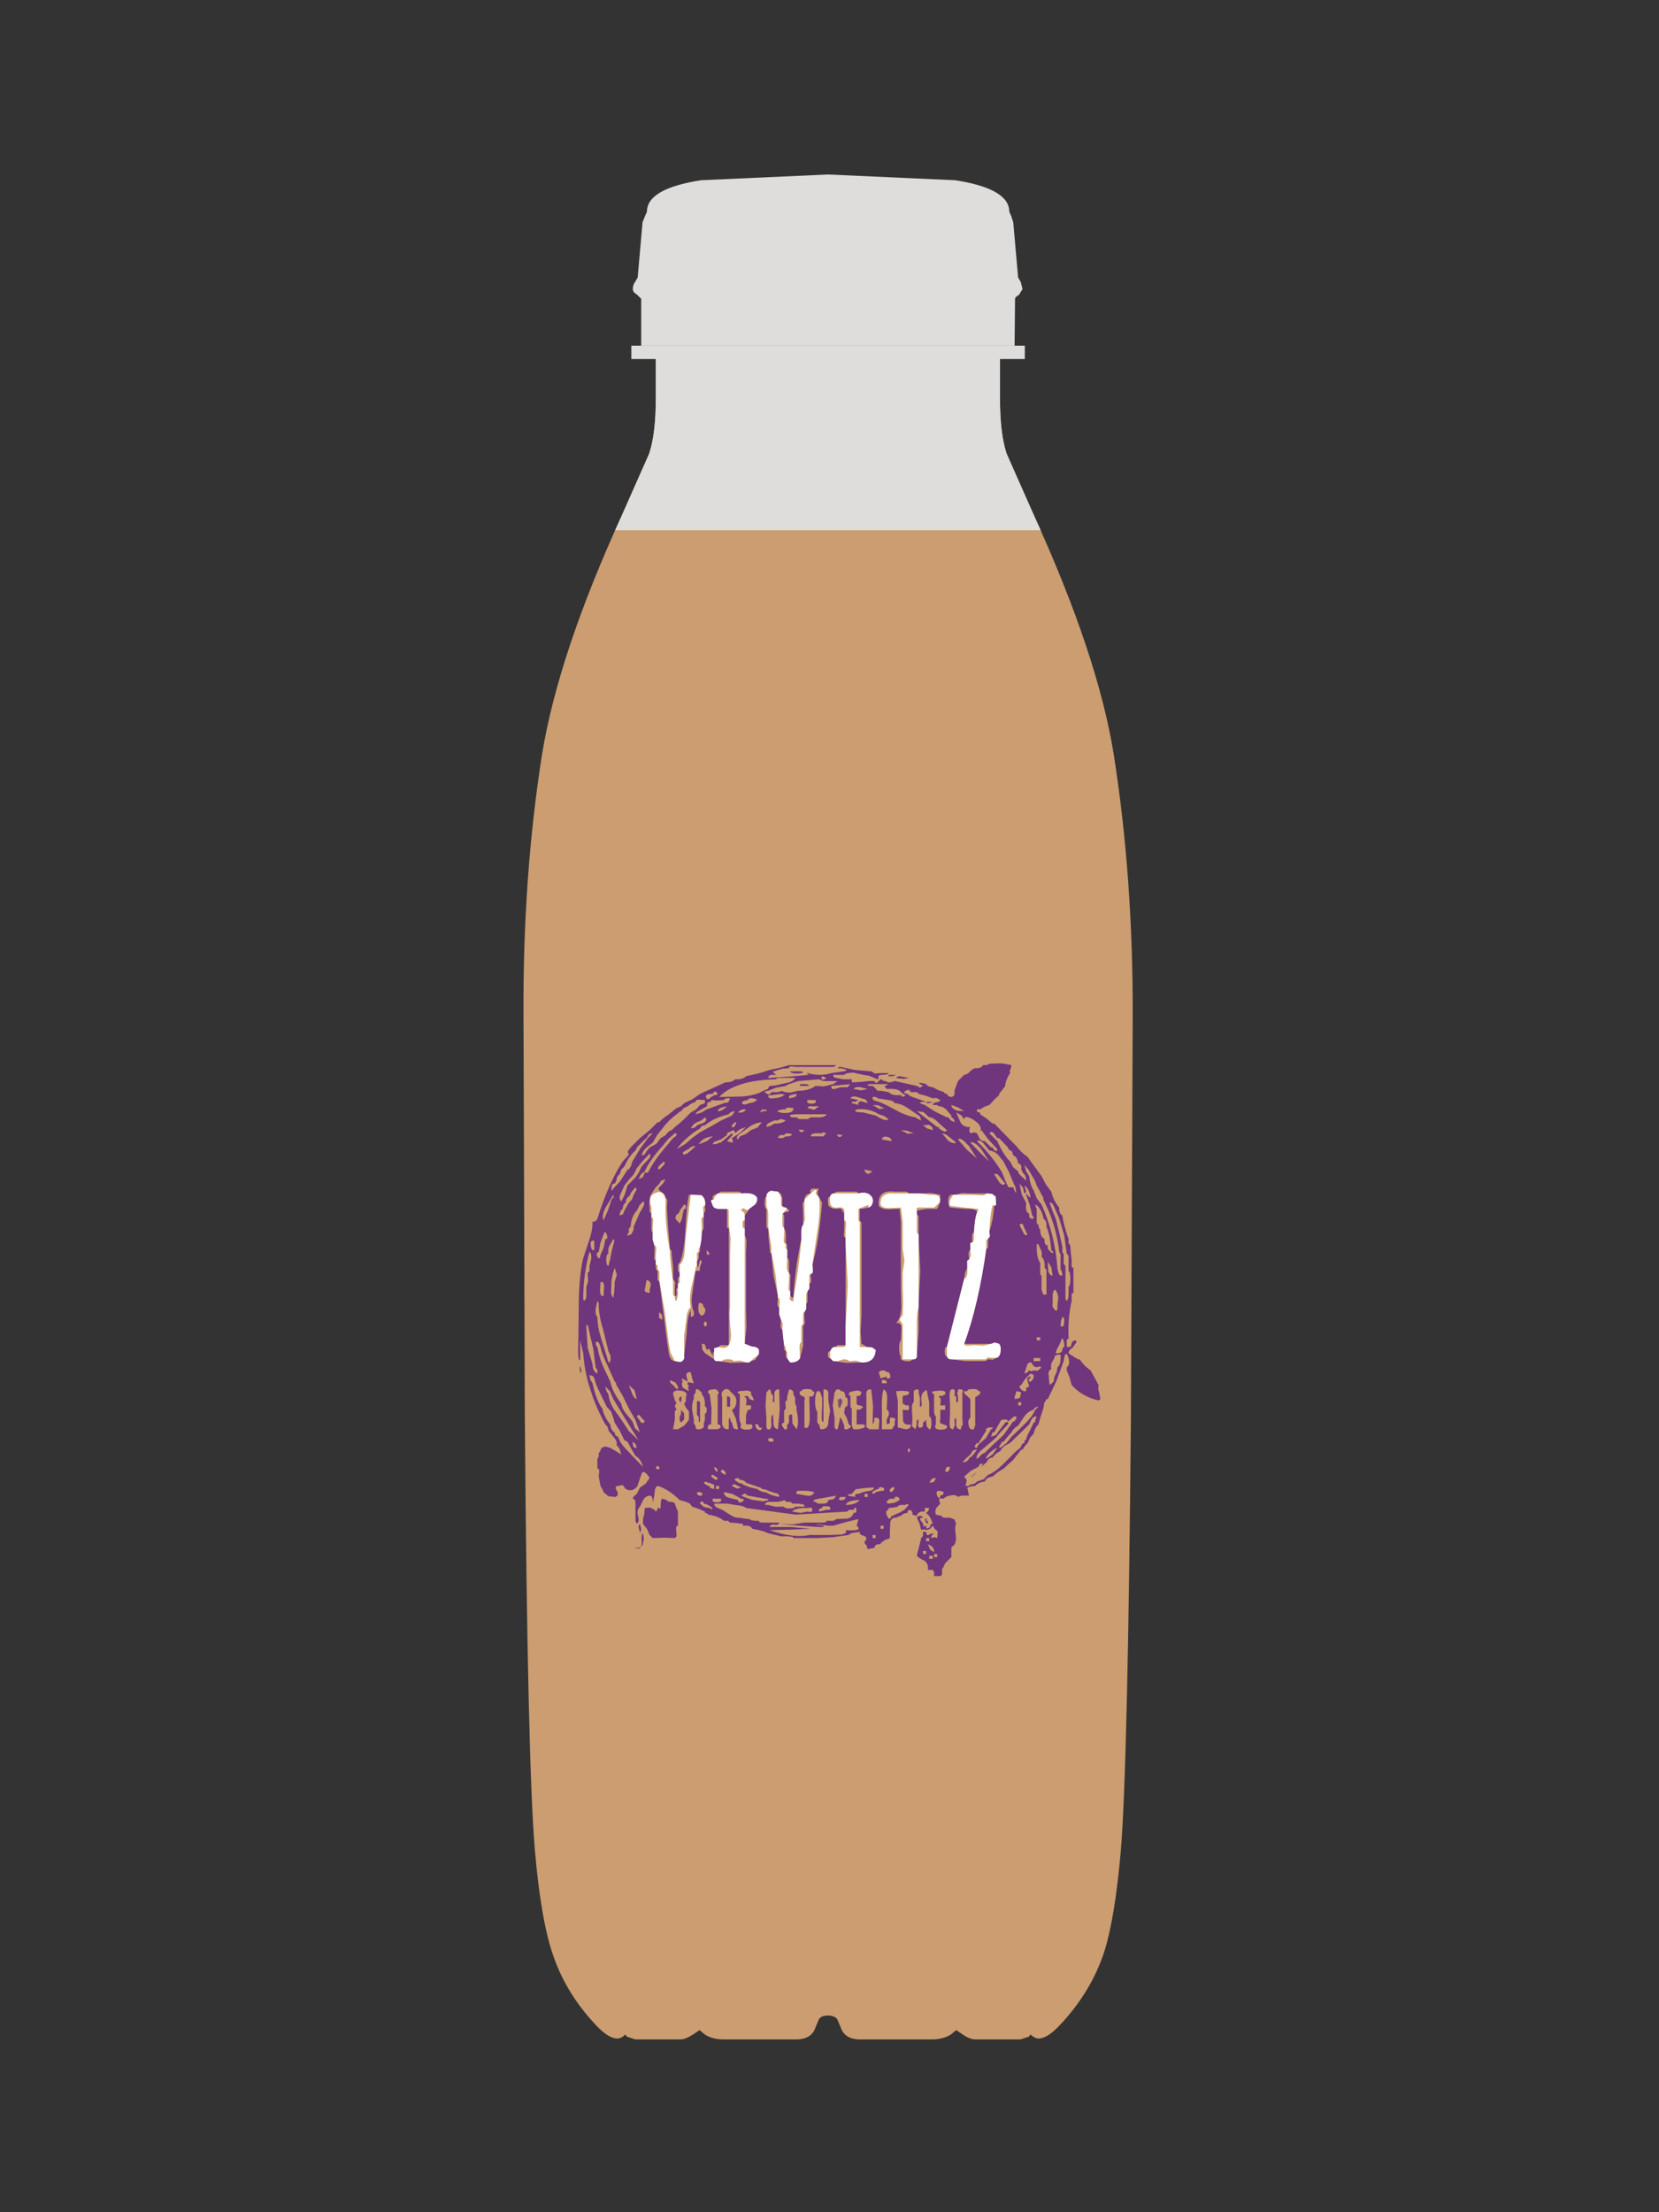 <?xml version="1.0" encoding="utf-8"?>
<!-- Generator: Adobe Illustrator 16.0.0, SVG Export Plug-In . SVG Version: 6.00 Build 0)  -->
<!DOCTYPE svg PUBLIC "-//W3C//DTD SVG 1.0//EN" "http://www.w3.org/TR/2001/REC-SVG-20010904/DTD/svg10.dtd">
<svg version="1.0" id="Layer_1" xmlns="http://www.w3.org/2000/svg" xmlns:xlink="http://www.w3.org/1999/xlink" x="0px" y="0px"
	 width="150px" height="200px" viewBox="0 0 150 200" enable-background="new 0 0 150 200" xml:space="preserve">
<rect x="0" y="0" width="150" height="200" fill="#333333" stroke="none"/>
<path fill="#DEDDDB" d="M91.254,19.135l0.162,0.36l0.199,0.6l0.439,5l0.24,0.4l0.16,0.64l-0.319,0.52
	c-0.241,0.134-0.36,0.253-0.36,0.36l-0.039,4.24H57.975v-4.24l-0.359-0.36c-0.267-0.16-0.4-0.333-0.4-0.52
	c0-0.24,0.066-0.453,0.2-0.64l0.24-0.4l0.44-5l0.241-0.6l0.159-0.36c0-1.387,1.627-2.333,4.88-2.84l11.479-0.52l11.521,0.52
	C89.628,16.802,91.254,17.748,91.254,19.135"/>
<path fill="#CB9D70" d="M92.654,32.455h-2.238v3.6c0,2.107,0.199,3.76,0.6,4.96l2.479,5.6c3.841,8.426,6.241,15.614,7.2,21.561
	c1.174,7.439,1.746,15.359,1.721,23.76l-0.162,36.16c-0.186,21.067-0.492,34.161-0.918,39.281c-0.348,3.972-0.841,6.985-1.481,9.039
	c-0.8,2.453-2.146,4.68-4.039,6.68c-0.747,0.8-1.388,1.2-1.921,1.2c-0.213,0-0.453-0.119-0.72-0.359l-0.159,0.199l-0.762,0.241
	h-4.079c-0.32,0-0.694-0.147-1.12-0.44l-0.6-0.4l-0.48,0.4c-0.479,0.293-1.053,0.44-1.721,0.44h-6.479
	c-0.934,0-1.521-0.36-1.76-1.081l-0.321-0.76c-0.186-0.214-0.467-0.32-0.841-0.32c-0.373,0-0.639,0.106-0.8,0.32l-0.319,0.76
	c-0.241,0.721-0.827,1.081-1.761,1.081h-6.52c-0.693,0-1.267-0.147-1.72-0.44l-0.48-0.4l-0.6,0.4
	c-0.454,0.293-0.827,0.44-1.119,0.44h-4.081l-0.76-0.241l-0.159-0.199c-0.241,0.24-0.48,0.359-0.721,0.359
	c-0.533,0-1.173-0.4-1.92-1.2c-1.894-2-3.227-4.227-4-6.68c-0.667-2.054-1.174-5.067-1.521-9.039
	c-0.453-5.147-0.759-18.241-0.919-39.281l-0.12-36.16c-0.054-8.4,0.506-16.32,1.68-23.76c0.986-6.027,3.386-13.214,7.2-21.561
	l2.479-5.6c0.4-1.2,0.6-2.854,0.6-4.96v-3.6h-2.2v-1.2h35.56V32.455"/>
<path fill="#DEDDDB" d="M92.654,31.255v1.2h-2.238v3.6c0,2.107,0.199,3.76,0.6,4.96l2.479,5.6l0.601,1.32h-38.48l0.6-1.32l2.479-5.6
	c0.4-1.2,0.6-2.854,0.6-4.96v-3.6h-2.2v-1.2H92.654"/>
<path fill="#6F357D" d="M71.454,96.855h1c0.267,0.106,0.161,0.174-0.319,0.2C71.681,97.055,71.454,96.988,71.454,96.855"/>
<path fill="#6F357D" d="M80.336,97.295c0-0.107,0.039-0.147,0.119-0.12h0.561l-0.279,0.12H80.336"/>
<path fill="#6F357D" d="M81.016,97.455l0.12-0.12l0.2-0.04l0.439,0.081l0.399,0.08l-0.479,0.08L81.016,97.455"/>
<path fill="#6F357D" d="M72.335,98.175v-0.161h0.56l0.159,0.041l0.12,0.12H72.335"/>
<path fill="#6F357D" d="M84.016,99.735c-0.294,0-0.361-0.04-0.2-0.12h0.521L84.016,99.735"/>
<path fill="#6F357D" d="M52.455,124.056c-0.054-0.347-0.04-0.521,0.04-0.521l0.08,0.521H52.455"/>
<path fill="#6F357D" d="M61.575,126.775c-0.213-0.16-0.239-0.32-0.08-0.48C61.627,126.162,61.655,126.321,61.575,126.775"/>
<path fill="#6F357D" d="M65.735,127.176v-0.961l0.12,0.041l0.16,0.08v0.84H65.735"/>
<path fill="#6F357D" d="M76.016,127.176c-0.106,0.027-0.161-0.055-0.161-0.24l0.041-0.441l0.08-0.238l0.041,0.238V127.176"/>
<path fill="#885F68" d="M76.016,126.494h0.159v0.32l-0.159,0.241V126.494"/>
<path fill="#6F357D" d="M63.015,126.775c0.026-0.107,0.08-0.146,0.159-0.119l0.121,0.119v1.719l-0.08,0.082l-0.041-0.082v-0.399
	l-0.159-0.2V126.775"/>
<path fill="#6F357D" d="M61.575,127.455l0.28,0.32v0.561l-0.28,0.279l-0.12-0.2v-0.359l0.12-0.2V127.455"/>
<path fill="#6F357D" d="M58.774,136.295l0.4,0.199l0.121,0.162l0.12-0.121l0.04-0.199h0.16c0.08,0.158,0.12,0.079,0.12-0.241
	c0-0.399,0.053-0.601,0.16-0.601l0.4,0.121c0.026,0.105,0.147,0.16,0.36,0.16c0.213,0.027,0.334,0.08,0.36,0.16l0.12,0.359
	l0.16,0.361v1.279c-0.133,0-0.187,0.133-0.16,0.4l0.039,0.559l-0.159,0.161l-0.96-0.04l-1.04,0.04l-0.28-0.28l-0.241-0.561
	l-0.359-0.439v-0.439l0.12-0.441l0.04-0.559L58.774,136.295"/>
<path fill="#6F357D" d="M57.735,138.056l0.039-0.2l0.081-0.08l0.12,0.48l-0.12,0.359l-0.04-0.279L57.735,138.056"/>
<path fill="#6F357D" d="M90.895,98.175l-0.559,0.72v0.12l-0.32,0.28l-0.561,0.6l-0.439,0.16l-0.4,0.24h-0.279
	c-0.055,0.187,0.039,0.281,0.279,0.281v0.159l0.6,0.4l0.521,0.441h0.158l1.561,1.6l0.439,0.439c0.268,0.373,0.601,0.693,1,0.961
	l1.28,1.76l0.399,0.759l0.48,0.641c0.135,0.56,0.373,1.04,0.721,1.44c-0.027,0.346,0.066,0.586,0.279,0.719
	c0.055,0.481,0.24,1.188,0.561,2.121v0.36l0.16,0.239l0.04,0.641l0.079,0.639v0.441c-0.025,0.186,0.027,0.279,0.16,0.279v2.279
	c-0.133,0-0.186,0.094-0.16,0.281v0.439c-0.24,1.014-0.332,2.16-0.279,3.44c-0.135-0.026-0.188,0.065-0.16,0.28v0.439h0.32
	l0.079-0.16l0.04-0.121c-0.025-0.105,0.041-0.199,0.201-0.279c0.133-0.08,0.213-0.039,0.24,0.121l-0.361,0.52
	c-0.238,0.133-0.359,0.293-0.359,0.48l0.2,0.158l0.239,0.121l0.081,0.12l0.2,0.04l0.08,0.119h0.199c0.294,0.427,0.627,0.762,1,1
	l0.359,0.682l0.361,0.639c-0.055,0.215-0.041,0.427,0.039,0.641l0.12,0.639l-0.159,0.121c-1.014-0.239-1.826-0.707-2.441-1.4
	l-0.199-0.721l-0.24-0.6v-0.279c0.24-0.186,0.281-0.506,0.119-0.959c-0.158-0.453-0.293-0.32-0.399,0.399l-0.64,1.759l-0.799,1.68
	h-0.121l-0.199,0.361l-0.08,0.48l-0.281,0.84l-0.16,0.6c-0.213,0.187-0.359,0.467-0.439,0.84l-0.319,0.361l-0.241,0.518l-0.24,0.241
	l-0.199,0.32h-0.119l-0.721,0.921l-0.879,0.799l-0.521,0.319l-0.479,0.399c-0.374,0.054-0.601,0.201-0.682,0.441
	c-0.4,0.053-0.692,0.186-0.88,0.4l-0.359,0.04l-0.36,0.118l0.08,0.361l0.08,0.359h-0.6l-0.2,0.041l-0.2,0.08
	c-0.135-0.16-0.373-0.201-0.721-0.121c-0.293,0.053-0.479,0.146-0.559,0.279l-0.361-0.039c-0.08,0.133-0.065,0.293,0.041,0.48
	l-0.32,0.359c-0.133,0.16-0.16,0.373-0.08,0.641l0.56,0.12c-0.026,0.106,0.067,0.159,0.28,0.159h0.439l0.4,0.161l0.16,0.399
	c-0.107,0.133-0.119,0.48-0.039,1.039c0.053,0.48-0.027,0.801-0.241,0.961c-0.133,0.027-0.187,0.16-0.159,0.4v0.6l-0.561,0.561
	l-0.16,0.359c-0.105,0.107-0.146,0.227-0.12,0.36c0.026,0.266-0.026,0.413-0.159,0.438h-0.561v-0.359l-0.119-0.199h-0.441
	c0.054-0.373-0.053-0.653-0.32-0.841c-0.346-0.159-0.572-0.306-0.68-0.438l0.4-1.601l0.16-0.2v-0.361h0.281
	c0.025,0.32,0.133,0.389,0.318,0.201l0.4-0.08l-0.201,0.199l-0.079,0.241l0.32-0.079l0.241,0.079l0.039-0.44
	c0-0.186-0.054-0.279-0.16-0.279l-0.16-0.201l-0.119-0.199l-0.24,0.279l-0.359,0.121l-0.201-0.08l-0.24,0.08l-0.159-0.601
	l-0.241-0.521l0.16-0.159h0.12c0.161,0,0.253,0.054,0.28,0.159h-0.16c-0.133,0.08-0.133,0.188,0,0.32
	c0.186,0.186,0.24,0.359,0.16,0.521l0.119-0.079l0.162-0.041v0.279l0.318-0.12l0.12-0.319h0.161l-0.121-0.36l-0.199-0.359
	l-0.279-0.28l0.199-0.16l0.08-0.279h-0.4v0.32h-0.32l-0.24,0.119l-0.119,0.119l-0.041,0.161l-0.399-0.12
	c0.026-0.24-0.04-0.373-0.2-0.4c-0.159-0.053-0.24,0.027-0.24,0.24c-0.293,0.027-0.492,0.119-0.6,0.28l-0.201,0.039l-0.238,0.12
	c-0.268-0.026-0.441,0.106-0.521,0.4l-0.04,0.879v0.562l-0.28,0.12c-0.159,0.027-0.253,0.08-0.28,0.16
	c-0.186,0.079-0.279,0.173-0.279,0.279c-0.347-0.027-0.534,0.08-0.561,0.32l-0.6,0.12l-0.119-0.36
	c-0.135-0.08-0.188-0.201-0.161-0.359l0.12-0.08l0.041-0.2c-0.027-0.108-0.146-0.188-0.361-0.241
	c-0.186-0.053-0.266-0.158-0.238-0.32l-0.562,0.082c-0.187,0.026-0.333,0.092-0.438,0.199l-1.401,0.201l-1.44,0.079h-2.16
	c0-0.079-0.067-0.12-0.2-0.12l-0.361-0.041h-0.559l-1.16-0.279l-0.4-0.16l-0.44-0.119l-0.6-0.121
	c-0.107-0.213-0.333-0.307-0.68-0.279h-0.161v-0.16l-0.559-0.08l-0.6-0.039l-0.2-0.162h-0.36c-0.347-0.291-0.828-0.479-1.44-0.559
	l-0.08-0.121l-0.2-0.039v-0.119l-0.561-0.241l-0.6-0.2l-0.2-0.279l-0.359-0.16l-0.56-0.16c-0.693-0.668-1.36-1.094-2-1.279
	c-0.187,0.079-0.281,0.332-0.281,0.759l-0.159,0.841c0.026-0.48-0.067-0.721-0.28-0.721c-0.241,0.027-0.427,0.146-0.561,0.361
	l-0.319,0.639c-0.24,0.24-0.28,0.574-0.12,1v0.361l-0.161,0.199l-0.12-0.281v-0.559v-0.801c0.026-0.346-0.027-0.559-0.16-0.641
	h-0.121l0.161-0.238l0.239-0.2l0.161-0.32l0.12-0.241l0.52-0.359l0.361-0.52c-0.347-0.533-0.587-0.668-0.72-0.4l-0.4,1.161
	c-0.294,0.372-0.641,0.453-1.041,0.239l-0.28-0.359l-0.4,0.08c-0.268,0.025-0.307,0.173-0.121,0.439
	c0.161,0.319,0.094,0.507-0.2,0.561l-0.6-0.08l-0.4-0.361l-0.12-0.279l-0.16-0.279l-0.16-0.842l0.039-0.438
	c0.027-0.188-0.026-0.28-0.159-0.28v-0.881l0.12-0.199v-0.359l0.12-0.08l0.04-0.2l0.16-0.2l0.28-0.08l0.439,0.119l0.48,0.281
	l0.52,0.318l-0.159-0.518l-0.28-0.361c0.08-0.133,0.013-0.348-0.2-0.639l-0.521-0.641v-0.121l-0.12-0.279l-0.16-0.16
	c-0.561-1.014-0.987-1.986-1.28-2.92c-0.4-1.146-0.64-2.32-0.72-3.52l-0.28-1.16v1.719c-0.16,0.294-0.213-0.318-0.16-1.839
	l0.041-3.761c0.053-1.492,0.186-2.68,0.4-3.56l0.52-1.56c0.213-0.613,0.32-1.188,0.32-1.721c0.214,0,0.361-0.094,0.44-0.279
	c0.667-2.135,1.427-3.854,2.28-5.16l0.4-0.439c0.187-0.188,0.2-0.32,0.041-0.4l0.12-0.24l0.16-0.2l0.84-0.841l0.44-0.359l0.44-0.359
	l0.72-0.721h0.16c0.133-0.188,0.386-0.399,0.759-0.641l0.8-0.639l0.4-0.161l0.28-0.28l0.76-0.359l0.68-0.48l2.28-1.04
	c0.426,0,0.72-0.094,0.88-0.279c0.48,0.026,0.813-0.067,1-0.281l1.081-0.24l1.039-0.32l0.92-0.2l0.841-0.24h4.28l-0.241,0.16h-0.32
	h-3.039l-0.44-0.041c-0.186,0-0.266,0.054-0.239,0.161l-0.561,0.039l-0.439,0.12l-0.48,0.16l0.319,0.28h-0.479
	c-0.159,0.053-0.24,0.146-0.24,0.28l1.88-0.12l1.839-0.16l-0.239-0.08l0.08-0.081c0.747,0.214,1.466,0.214,2.159,0l1.121-0.16
	c0.4-0.08,0.307-0.173-0.279-0.279h-0.28l0.119-0.121h0.161l1.279,0.28l1.48,0.12l0.32,0.2l0.52-0.041h0.721
	c-0.027,0.107-0.227,0.161-0.6,0.161c-0.295,0-0.389,0.133-0.281,0.4l-0.24-0.041l-0.16-0.08l-0.48-0.2l-0.52-0.08l-0.88-0.2
	c-0.453,0-0.733,0.065-0.839,0.2h-1l0.039,0.2l0.241,0.08l0.639,0.121h0.762v0.279l0.8-0.041l0.8-0.08h0.439
	c0.081,0.187,0.188,0.213,0.32,0.08c0.16-0.186,0.279-0.266,0.361-0.239c0.025,0.106,0.118,0.159,0.279,0.159l0.32,0.12h0.119
	l0.24-0.041c0.08-0.053,0.146-0.08,0.199-0.08l2,0.44l0.28,0.16l0.28-0.16l-0.119-0.08l-0.161-0.081c-0.187-0.16,0-0.16,0.562,0
	c0.079,0.161,0.279,0.254,0.6,0.28l0.439,0.24l0.561,0.2l0.08,0.12l0.199,0.04c0.053,0.187,0.186,0.28,0.4,0.28
	c0.238-0.027,0.332-0.214,0.279-0.561l0.16-0.439l0.16-0.44l0.56-0.56c0.161,0,0.335-0.094,0.521-0.28
	c0.159-0.187,0.32-0.293,0.479-0.319c0.347,0.026,0.587-0.067,0.72-0.281h0.32l0.24-0.12l1.08-0.041l0.92,0.16l-0.08,0.36
	c-0.08,0.106-0.094,0.227-0.039,0.359c-0.188,0.241-0.334,0.573-0.441,1V98.175 M91.016,103.615l-0.68-0.721h-0.161l-0.32-0.439
	c-0.159-0.16-0.292-0.16-0.399,0l0.36,0.359l0.359,0.361c0.399,0.88,0.788,1.492,1.161,1.84l0.279,0.52l0.439,0.359l0.041,0.161
	l0.079,0.12l0.601,0.56c0-0.347-0.107-0.587-0.32-0.72l-0.039-0.16l-0.08-0.12c0.053-0.347-0.041-0.532-0.281-0.56
	c-0.053-0.4-0.2-0.641-0.439-0.721l-0.12-0.36l-0.32-0.2l-0.039-0.159L91.016,103.615 M91.215,105.936l-0.479-0.92l-0.482-0.601
	c-0.238-0.239-0.506-0.374-0.799-0.399l-0.52-0.64c-0.24-0.267-0.44-0.335-0.6-0.2c0.933,0.906,1.691,1.854,2.279,2.84l0.279,0.72
	l0.28,0.601h0.2h0.24l0.121,0.32l0.158,0.238l-0.079-0.559l-0.2-0.441L91.215,105.936 M93.336,106.336l-0.32-0.561l-0.4-0.48
	l0.16,0.6l0.279,0.441c0.055,0.532,0.188,0.959,0.4,1.279l0.281,0.721l0.438,0.559c0.827,1.867,1.306,3.814,1.44,5.841l0.121,0.44
	c0.053,0.106,0.158,0.16,0.318,0.16l-0.039-0.359l-0.121-0.241v-1v-0.32l-0.119-0.239c-0.187-1.654-0.666-3.229-1.439-4.721v-0.16
	l-0.6-1.119l-0.162-0.44L93.336,106.336 M63.215,99.415c-0.214,0-0.32,0.067-0.32,0.2l-0.4,0.161l-0.32,0.239l-0.359,0.161
	l-0.24,0.28c-0.053,0-0.12,0.04-0.2,0.121l-0.2,0.159c-0.506,0.375-0.933,0.8-1.279,1.281l-0.48,0.6l-0.4,0.68l-0.6,0.48
	c-0.214,0.187-0.347,0.413-0.4,0.68c0.186,0,0.32-0.107,0.4-0.32l0.32-0.399l0.6-0.32l0.4-0.521l0.4-0.238l0.32-0.361l0.319-0.16
	l0.241-0.24l0.44-0.359l0.4-0.359l0.6-0.6l0.48-0.281l0.359-0.4l0.44-0.16v-0.28L63.215,99.415 M64.295,99.175l0.16-0.08l0.12-0.081
	c0.293,0,0.373-0.08,0.24-0.239c-0.16-0.161-0.279-0.12-0.36,0.12h-0.281c-0.319,0.053-0.426,0.173-0.319,0.36
	C63.936,99.441,64.082,99.415,64.295,99.175 M64.295,99.615c-0.213-0.027-0.347,0.067-0.4,0.28h0.12l-0.16,0.16l-0.24,0.12
	l-0.4,0.239c-0.188,0.081-0.294,0.188-0.32,0.32l0.56-0.159l0.44-0.281l1.56-0.56l0.4-0.08l0.16-0.36h-0.32
	c-0.133,0.027-0.213,0.081-0.24,0.16l-0.64,0.04l-0.52-0.04V99.615 M58.295,103.016l-0.72,0.72l-0.039,0.159l-0.081,0.121
	c-0.4,0.346-0.734,0.826-1,1.439l-0.281,0.28l-0.159,0.44c-0.16,0.08-0.253,0.266-0.28,0.56l-0.161,0.28
	c-0.16-0.054-0.253,0.066-0.28,0.36c-0.027,0.319,0.026,0.345,0.16,0.079l0.6-0.641l0.52-0.799l0.161-0.28h0.12l0.2-0.32
	l0.119-0.399l0.681-1.121l0.72-1l0.44-0.439c-0.16,0-0.28,0.039-0.36,0.121l-0.2,0.318L58.295,103.016 M57.295,106.176l-0.44,0.48
	l-0.4,0.52l-0.32,0.719c-0.161,0.294-0.146,0.535,0.039,0.721l0.32-0.639l0.241-0.801l0.72-0.721l0.319-0.479l0.241-0.521
	l0.521-0.561c0.266-0.238,0.333-0.439,0.2-0.6l-0.6,0.641l-0.561,0.68L57.295,106.176 M58.575,106.016l0.161-0.28l0.16-0.28
	c0.213-0.373,0.52-0.813,0.92-1.32l1.04-1.24l0.28-0.199c0.08-0.16,0.039-0.24-0.12-0.24l-0.6,0.521l-0.52,0.639
	c-0.773,0.854-1.307,1.613-1.6,2.279l-0.359,0.281l-0.2,0.439l0.4-0.2l0.16-0.399H58.575 M60.174,106.615l-0.4,0.12l-0.159,0.28
	l-0.32,0.32l-0.48,0.72c-0.107,0.32-0.133,0.692-0.08,1.12v0.359l0.16,0.2v1.159v0.361l0.12,0.199v0.64l0.159,0.521v0.721
	l-0.039,0.439l0.16,0.28v0.28v0.32c0.026,0.133,0.08,0.212,0.16,0.238v0.441v0.359l0.16,0.199l0.68,5.281l0.2,1.318
	c0.106,0.374,0.28,0.562,0.521,0.562l0.521,0.079c0.266-0.133,0.373-0.306,0.319-0.52l0.24-2.16c0.027-0.934,0.147-1.6,0.36-2v0.601
	c0.24,0,0.333-0.147,0.28-0.44c-0.214-0.48-0.254-1.067-0.12-1.76l0.28-1.961h0.4c-0.053-0.133-0.027-0.332,0.08-0.6
	c0.107-0.186,0.081-0.318-0.08-0.4l-0.121,0.441c-0.026,0.24-0.08,0.279-0.159,0.119v-0.399l0.159-0.28v-0.439l0.121-0.241v-0.359
	l0.12-0.68l0.04-0.72l0.16-0.241v-0.359v-1l0.159-0.28l-0.039-0.439c0.08-0.4-0.027-0.721-0.32-0.96l-0.96-0.04h-0.16
	c-0.133,0.506-0.24,1.547-0.32,3.119c-0.08,1.413-0.253,2.428-0.52,3.041c-0.107,0-0.16,0.146-0.16,0.439
	c0,0.293,0.053,0.44,0.16,0.44v0.28l-0.16,0.24v0.439v0.439c-0.133,0-0.173,0.121-0.121,0.359c0.027,0.268-0.026,0.389-0.159,0.361
	v-0.721l0.04-0.52l-0.2-0.32v-1.121l-0.12-1.039v-0.32l-0.161-0.24l-0.16-1.839l-0.12-1.88l0.041-0.52
	c0-0.215-0.054-0.335-0.161-0.361c0.027-0.186-0.106-0.373-0.4-0.56c-0.239-0.133-0.293-0.267-0.159-0.399l0.32-0.32L60.174,106.615
	 M59.975,105.376c0.161-0.161,0.173-0.281,0.041-0.36l-0.4,0.36c-0.16,0.187-0.16,0.306,0,0.359L59.975,105.376 M65.895,100.735
	c-0.906,0.213-1.627,0.547-2.16,1c-0.214,0-0.361,0.094-0.44,0.28c-0.88,0.532-1.587,1.16-2.121,1.879l0.8-0.479l0.6-0.521
	l0.6-0.439c0.053-0.053,0.388-0.24,1-0.561l0.961-0.559l1.039-0.48l0.281-0.4C66.162,100.482,65.975,100.576,65.895,100.735
	 M64.895,100.455c0.24,0.027,0.52-0.12,0.84-0.44l-0.52,0.12C65.028,100.214,64.921,100.322,64.895,100.455 M64.735,103.176
	c-0.188,0.053-0.28,0.146-0.28,0.279l0.36-0.04c0.133-0.079,0.253-0.12,0.359-0.12l1-0.84c0.107,0.08,0.081,0.187-0.08,0.32
	l-0.359,0.4l0.28,0.08l0.28,0.039l-0.121-0.4l0.681-0.439l0.6-0.561l-0.56,0.2l-0.44,0.36l-0.04-0.199l-0.12-0.08l-0.32,0.16
	c-0.186,0.025-0.267,0.119-0.239,0.279l-0.28,0.199l-0.281,0.201L64.735,103.176 M64.455,102.735
	c-0.613,0.054-1.04,0.294-1.281,0.72l0.721-0.279L64.455,102.735 M66.174,101.895c0.134,0.053,0.241-0.012,0.32-0.199
	c0.106-0.187,0.094-0.266-0.04-0.24l-0.16,0.16C66.188,101.668,66.148,101.762,66.174,101.895 M63.415,101.295l-0.4,0.16
	c-0.241,0.107-0.427,0.293-0.56,0.561c0.293-0.027,0.48-0.121,0.56-0.28l0.64-0.241c0.24-0.186,0.267-0.346,0.081-0.479
	L63.415,101.295 M62.895,103.615c-0.213-0.027-0.414,0.053-0.6,0.24l-0.56,0.32C61.735,104.576,62.122,104.389,62.895,103.615
	 M74.735,97.455l-0.2-0.08l-0.2-0.081c-0.108,0.187-0.067,0.293,0.119,0.32L74.735,97.455 M74.454,97.735l-0.4-0.159l-1.88,0.159
	l-0.6,0.2c-0.213,0.053-0.386,0.133-0.521,0.24l-0.88,0.16l-0.719,0.28c-0.347,0.026-0.4,0.107-0.16,0.24
	c0.241,0.133,0.387,0.093,0.44-0.12h0.6l0.4-0.12c0.08,0.107,0.319,0.161,0.719,0.161l0.72-0.161c0.641,0,1.161-0.146,1.561-0.439
	l0.759,0.039l0.841-0.2l0.4-0.28H74.454 M73.015,99.455c-0.106,0.213,0.013,0.32,0.359,0.32s0.467-0.107,0.361-0.32H73.015
	 M75.454,98.455l0.562-0.16h0.6l0.279-0.28l-0.879,0.081l-0.841,0.08C75.122,98.388,75.215,98.482,75.454,98.455 M78.615,98.175
	h0.279l0.241,0.2l0.2,0.239h0.279l0.721,0.12l0.279,0.2l0.4,0.08h0.439l0.199,0.161l0.24-0.161l-0.24-0.12l-0.199-0.16
	c-0.16-0.24-0.586-0.333-1.28-0.28l-0.2-0.241l0.361-0.2h-1.721l-0.24,0.081L78.615,98.175 M77.815,98.295
	c-0.347-0.054-0.562,0-0.641,0.16l0.68,0.121l0.601-0.121L77.815,98.295 M77.895,99.295l-0.52-0.16
	c-0.266-0.026-0.427,0.027-0.48,0.16l0.721,0.16l-0.279,0.16c-0.24-0.053-0.348-0.013-0.32,0.12l0.32,0.08l0.279,0.081
	c-0.053-0.24,0.053-0.347,0.32-0.319l0.52,0.159l-0.16-0.32L77.895,99.295 M67.615,99.455c-0.4,0.053-0.574,0.147-0.521,0.28
	c0.053,0.16,0.267,0.16,0.641,0l0.4-0.08l0.32-0.2c-0.054-0.08-0.2-0.133-0.44-0.16C67.774,99.269,67.642,99.322,67.615,99.455
	 M69.455,99.015c0,0.241,0.146,0.333,0.44,0.28l0.4-0.04l0.32-0.08l0.359-0.2l-0.359-0.081l-0.88,0.12H69.455 M69.415,98.455
	l0.16-0.28l0.561-0.041l0.48-0.12l0.72-0.16c0.292-0.08,0.479-0.214,0.56-0.4h-0.56h-0.681c-0.292-0.026-0.453,0.013-0.48,0.121
	c-2.453,0.053-4.173,0.586-5.159,1.6l2.12-0.041c0.827-0.08,1.453-0.253,1.88-0.52L69.415,98.455 M71.335,99.295l0.439-0.081
	c0.188-0.053,0.267-0.159,0.241-0.319l-0.44,0.081C71.389,99.029,71.309,99.135,71.335,99.295 M71.615,101.016h0.4l0.239,0.16h0.361
	h0.439l0.241-0.16h0.6c0.453,0.025,0.732-0.068,0.84-0.281h-2.72l-0.479,0.041C71.348,100.855,71.375,100.935,71.615,101.016
	 M71.054,100.295h-0.319c-0.347,0.081-0.494,0.146-0.44,0.2l0.4,0.12c0.72,0.054,1.067-0.093,1.041-0.439l-0.44-0.041
	C71.109,100.135,71.028,100.188,71.054,100.295 M70.335,101.295h-0.32l-0.44,0.199c-0.186,0.082-0.28,0.215-0.28,0.4l0.4-0.119
	l0.32-0.199h0.32l0.4-0.082l0.319-0.199l-0.359-0.119C70.536,101.176,70.415,101.215,70.335,101.295 M70.735,102.615
	c-0.214-0.027-0.347,0.066-0.4,0.279h0.439l0.28-0.159h0.281c0.319-0.106,0.359-0.188,0.119-0.241
	c-0.266-0.079-0.453-0.039-0.559,0.121H70.735 M72.735,102.176c-0.455-0.081-0.6-0.055-0.44,0.08
	C72.428,102.415,72.575,102.389,72.735,102.176 M68.895,100.295l-0.2,0.281l0.32-0.121c0.267,0.027,0.359-0.014,0.28-0.12
	L68.895,100.295 M67.415,102.535l0.48-0.359l0.6-0.24l0.4-0.48c-0.347,0.027-0.68,0.133-1,0.32l-0.721,0.52
	c-0.533,0.347-0.68,0.588-0.439,0.721l0.08-0.16l0.08-0.12L67.415,102.535 M78.055,100.576l1.12,0.28
	c0.641,0.4,1.026,0.506,1.161,0.32l-0.4-0.281l-0.48-0.16c-0.586-0.374-1.254-0.521-2-0.44c-0.187,0.081-0.174,0.16,0.04,0.24
	L78.055,100.576 M73.015,100.175l0.6,0.16l0.439-0.32h-0.6C73.188,99.988,73.042,100.041,73.015,100.175 M73.295,102.735h1.159
	l0.121-0.159l0.161-0.121l-0.281-0.079c-0.08-0.028-0.119,0-0.119,0.079h-0.641C73.454,102.482,73.321,102.576,73.295,102.735
	 M78.535,106.135l0.359-0.24l-0.72-0.159C78.175,105.947,78.295,106.082,78.535,106.135 M76.175,102.615
	c-0.454-0.08-0.6-0.053-0.439,0.08C75.869,102.855,76.016,102.829,76.175,102.615 M78.895,99.175c-0.025,0.16,0.027,0.266,0.16,0.32
	l0.4,0.12c0.213,0.054,0.734,0.307,1.561,0.761c0.639,0.346,1.227,0.56,1.76,0.64l0.24,0.16l0.279,0.119l-0.12-0.36l-0.28-0.2
	l-0.879-0.6c-0.373-0.24-0.747-0.374-1.121-0.4c-0.079-0.159-0.267-0.253-0.559-0.28l-0.481-0.08l-0.519-0.081
	C79.309,99.188,79.162,99.148,78.895,99.175 M81.895,98.615c-0.24,0.133-0.186,0.227,0.16,0.28c0.135,0.16,0.4,0.293,0.8,0.4
	l0.882,0.32h-0.32c-0.135,0-0.215,0.041-0.241,0.12l0.2,0.08l0.24,0.081l0.92,0.6l1.08,0.521h0.121l0.238,0.279l0.32,0.16
	c0.027-0.213-0.066-0.36-0.279-0.439v-0.16l-0.4-0.48c-0.16-0.188-0.361-0.307-0.6-0.361h-0.121l-0.199-0.12h-0.359
	c0-0.134,0.105-0.213,0.318-0.24c0.215-0.027,0.334-0.094,0.361-0.2l-0.361-0.2l-0.318,0.04l-0.641-0.24l-0.641-0.16
	c-0.027-0.107-0.106-0.16-0.239-0.16h-0.32h-0.159C82.254,98.521,82.109,98.482,81.895,98.615 M84.016,101.016l-0.521-0.481
	l-0.601-0.08l0.921,0.721l0.921,0.719h0.158v0.121l0.359,0.24c0.188,0.08,0.309,0.053,0.361-0.08l-0.68-0.6
	c-0.268-0.294-0.52-0.481-0.761-0.561H84.016 M82.615,102.455l-0.641-0.24l-0.52-0.039l0.6,0.318L82.615,102.455 M83.975,101.695
	l-0.52,0.04l0.36,0.28l0.521,0.16C84.362,101.962,84.242,101.803,83.975,101.695 M78.895,99.895l0.601,0.36l0.68-0.08
	c-0.187,0.053-0.427-0.027-0.72-0.24L78.895,99.895 M79.736,103.016l0.438,0.079l0.44,0.081c0-0.214-0.135-0.347-0.4-0.4
	C79.922,102.721,79.762,102.803,79.736,103.016 M89.055,103.176l0.561,0.56h0.121l0.199,0.28c0.16,0.079,0.239,0.04,0.239-0.121
	l-0.839-0.918l-0.6-0.801l-0.121,0.119c0.16-0.293,0.027-0.6-0.4-0.919c-0.426-0.32-0.76-0.441-1-0.36l0.039,0.079l-0.079,0.081
	l-0.28-0.361l-0.439-0.239l0.399,0.918c0.188,0.295,0.481,0.428,0.882,0.4c-0.135,0.188-0.135,0.373,0,0.561l0.359-0.079l0.24,0.079
	l0.238,0.48C88.682,103.095,88.842,103.176,89.055,103.176 M87.175,100.455l-0.521-0.32l-0.639-0.24c0,0.213,0.174,0.387,0.52,0.52
	L87.175,100.455 M85.736,103.135c0.318,0.213,0.559,0.268,0.719,0.16l-0.601-0.48c-0.212-0.212-0.438-0.332-0.68-0.359
	L85.736,103.135 M86.615,103.016l0.801,0.92l0.92,0.8l-0.721-1.12l-0.479-0.48C86.895,102.947,86.722,102.908,86.615,103.016
	 M89.895,106.176l0.441,0.68c0.186,0.266,0.373,0.32,0.559,0.16l-0.479-0.601C90.201,106.121,90.027,106.041,89.895,106.176
	 M88.695,103.855c-0.427-0.479-0.747-0.667-0.959-0.561l0.838,0.881l0.881,0.84L88.695,103.855 M66.735,100.576
	c0.346,0.053,0.586-0.041,0.72-0.281C67.108,100.269,66.868,100.361,66.735,100.576 M87.895,107.895l-0.879-0.039l-0.721,0.16h-0.12
	c-0.266-0.054-0.413,0.094-0.438,0.439c-0.027,0.32,0.025,0.561,0.158,0.721l1.4,0.119c0.693-0.027,1.041,0.081,1.041,0.32
	c-0.135,0.347-0.227,0.961-0.281,1.84c-0.133,0.027-0.186,0.147-0.16,0.359v0.521c-0.133-0.027-0.186,0.053-0.158,0.24v0.439
	c-0.108,0.025-0.162,0.146-0.162,0.36l0.041,0.519c-0.135,0-0.188,0.094-0.16,0.281v0.439l-0.201,0.44l-0.079,0.56l-1.56,6.16
	c-0.135-0.027-0.199,0.107-0.199,0.4c0,0.318,0.064,0.466,0.199,0.439c0.053,0.188,0.186,0.279,0.4,0.279l1.279,0.161h1.441h0.359
	l0.24-0.161l0.439,0.041l0.24-0.16c0.238-0.027,0.386-0.199,0.439-0.52c0.055-0.348,0.014-0.6-0.119-0.762l-0.4-0.118l-0.32,0.118
	h-2.44c0.853-2.318,1.521-5.186,2-8.6c0.134,0,0.188-0.119,0.161-0.359v-0.52l0.159-0.24l-0.04-0.439
	c0.24-0.721,0.387-1.494,0.439-2.32c0.133,0,0.187-0.107,0.16-0.32l-0.039-0.52l-0.32-0.24l-0.521-0.041H87.895 M85.016,108.016
	l-0.841-0.16l-1,0.039h-1c-0.054-0.133-0.239-0.186-0.56-0.159h-0.721c-1.066-0.133-1.547,0.294-1.439,1.28
	c0.134,0.188,0.399,0.293,0.799,0.32l1.082-0.041l0.119,1.24v1.359v4.561l0.04,1.801c-0.054,0.666-0.214,1.12-0.479,1.359
	c0.347-0.053,0.506,0.133,0.479,0.561l-0.04,1c-0.107,0.08-0.16,0.318-0.16,0.719s0.053,0.641,0.16,0.721
	c-0.08,0.24,0.055,0.387,0.399,0.44c0.32,0.054,0.534,0,0.641-0.161c0.294,0.027,0.427-0.105,0.399-0.4l0.16-2.079v-2.239v-0.4
	l0.16-2.881l-0.16-2.879v-1.68v-0.359l-0.16-0.241v-0.28l0.842-0.16h1l0.238-0.52L85.016,108.016 M77.615,107.895
	c-0.026-0.133-0.174-0.186-0.44-0.159h-0.56h-0.64c-0.294-0.026-0.466,0.026-0.521,0.159c-0.212,0-0.345,0.094-0.4,0.281
	c-0.133,0-0.2,0.119-0.2,0.359l0.041,0.48l0.359,0.24l0.481,0.039c0.213-0.08,0.346-0.039,0.4,0.12l0.2,0.32v1.44l-0.041,0.439
	c0,0.188,0.053,0.279,0.16,0.279v9.721h-0.519c-0.215-0.027-0.321,0.026-0.321,0.16c-0.161-0.027-0.294,0.014-0.4,0.119
	l-0.161,0.281c-0.133-0.027-0.2,0.08-0.2,0.318c0,0.215,0.067,0.309,0.2,0.281l0.281,0.28l1.2,0.159l1.359-0.039
	c0.801,0.027,1.227-0.347,1.28-1.12l-0.32-0.241l-0.519-0.039l-0.2-0.16l-0.241-0.121l-0.079-1.118l0.079-1.481v-8v-0.359
	l-0.158-0.199v-1.041l0.399-0.039l0.319-0.08l0.16-0.041l0.16-0.119c0.213-0.348,0.199-0.654-0.039-0.921
	C78.469,107.829,78.096,107.762,77.615,107.895 M73.295,107.895c-0.347,0.027-0.533,0.215-0.56,0.561v0.16
	c-0.134,0.026-0.188,0.16-0.161,0.4l0.041,0.6v1.12c-0.106,0.106-0.161,0.306-0.161,0.601v0.68c-0.4,1.84-0.639,3.613-0.719,5.32
	l-0.161-0.08l-0.121-0.08v-1.44l0.041-0.44l-0.159-0.239v-0.761c0.026-0.318-0.026-0.506-0.161-0.56v-0.72v-0.439l-0.12-0.24v-0.721
	l-0.039-0.359l-0.12-0.2v-0.601v-0.439c0.026-0.187-0.027-0.28-0.16-0.28l0.16-0.12l0.4-0.08c0.106-0.105,0.067-0.188-0.121-0.24
	l-0.12-0.119l-0.319-0.16v-0.721l-0.12-0.359l-0.28-0.2l-0.641-0.079c-0.267,0.105-0.4,0.279-0.4,0.52
	c-0.106,0.027-0.16,0.213-0.16,0.56s0.053,0.532,0.16,0.56v1.041v0.439c0,0.187,0.053,0.28,0.16,0.28l0.04,0.839l0.08,0.841
	l0.041,0.359c0,0.134,0.04,0.214,0.12,0.241l0.2,2l0.4,1.84v0.16l-0.041,0.52c0,0.213,0.053,0.32,0.159,0.32v0.639l0.161,0.521
	l-0.041,0.52c0,0.213,0.053,0.32,0.161,0.32l0.08,0.76l0.08,0.68v0.361l0.159,0.199v0.359c0,0.133,0.041,0.213,0.12,0.24
	l0.121,0.201l0.159,0.199c0.455,0,0.747-0.135,0.881-0.4l0.119-0.439l0.161-0.68v-0.881v-0.881l0.159-0.279l-0.039-0.439v-0.561
	l0.16-0.279v-0.441l0.12-0.199v-0.359v-0.601l0.159-0.241v-0.479c0.135,0,0.188-0.107,0.161-0.32l-0.041-0.52
	c0.133,0,0.2-0.107,0.2-0.32l-0.041-0.52c0.32-1.121,0.561-2.453,0.72-4l0.161-1.601l-0.32-0.601
	c-0.134-0.213-0.12-0.439,0.039-0.68h-0.6C73.268,107.509,73.215,107.656,73.295,107.895 M67.735,109.295l0.48-0.359
	c0.186-0.16,0.266-0.373,0.24-0.641c-0.187-0.348-0.667-0.48-1.44-0.4c-0.026-0.133-0.16-0.186-0.4-0.159h-0.6h-0.56
	c-0.267-0.026-0.414,0.026-0.44,0.159h-0.12l-0.359,0.161c-0.108,0.079-0.135,0.212-0.081,0.399c-0.16,0.027-0.2,0.107-0.12,0.24
	l0.12,0.32c0.053,0.16,0.227,0.252,0.52,0.279h0.761v1.041v0.439c-0.027,0.187,0.027,0.28,0.16,0.28v10.56h-0.521
	c-0.212-0.027-0.333,0.026-0.359,0.16l-0.44,0.119v0.281l-0.12,0.16v0.279l-0.24-0.48c-0.053-0.213-0.16-0.24-0.32-0.079
	l-0.121-0.399c-0.053-0.135-0.159-0.188-0.319-0.162l0.04,0.521l0.241,0.32l0.839,0.559c0.053,0.135,0.161,0.188,0.32,0.161
	l1.2,0.159l1.36-0.039h0.28l0.16-0.12l0.4-0.12l0.16-0.32l0.16-0.2v-0.359c-0.053-0.188-0.267-0.294-0.641-0.32l-0.639-0.241
	l0.159-1.518l-0.04-1.641v-5.16l0.04-0.8c0-0.347-0.053-0.562-0.159-0.641v-1.841l0.2-0.279L67.735,109.295 M75.295,127.056
	l0.159,1.12v0.68c-0.026,0.266,0.067,0.387,0.281,0.359l0.201-0.879c0-0.268,0.08-0.215,0.239,0.158l0.161,0.4
	c-0.055,0.32,0.065,0.414,0.359,0.281c0.293-0.135,0.307-0.268,0.041-0.4l-0.162-0.561l-0.238-0.439c0-0.267,0.039-0.467,0.119-0.6
	c0.134,0.027,0.199-0.107,0.199-0.4c0-0.32-0.065-0.467-0.199-0.439l-0.08-0.4c-0.08-0.133-0.2-0.188-0.359-0.16
	c0-0.134-0.134-0.188-0.4-0.16l-0.08,0.16l-0.082,0.119L75.295,127.056 M74.895,125.895c-0.053-0.213-0.2-0.307-0.441-0.279v2.879
	c-0.106,0.135-0.159-0.025-0.159-0.479l0.041-0.96v-0.68l-0.161-0.481c-0.026-0.105-0.12-0.146-0.279-0.119
	c-0.133,0.133-0.2,0.439-0.2,0.92s0.067,0.787,0.2,0.92v0.68c-0.027,0.268,0.026,0.426,0.159,0.48l0.12,0.439
	c0.506,0.027,0.747-0.213,0.721-0.721l0.159-0.959l-0.159-0.92V125.895 M72.975,125.576c-0.32,0-0.494,0.065-0.521,0.199h-0.119
	c-0.081,0.213-0.014,0.359,0.2,0.439c0.212,0.053,0.279,0.188,0.2,0.4v2.44c0.319,0.187,0.48-0.134,0.48-0.961l-0.041-1.88
	c0.188,0.106,0.32,0.067,0.4-0.12c0.106-0.187,0.067-0.292-0.121-0.319C73.454,125.642,73.295,125.576,72.975,125.576
	 M78.336,126.336v2.72l0.119,0.039l0.16,0.12h0.84l0.04-0.68c0.026-0.268-0.079-0.387-0.32-0.359
	c-0.133-0.027-0.173,0.08-0.12,0.318l-0.16,0.281l0.041-1.681l-0.16-1.479c-0.213-0.027-0.348,0.026-0.4,0.16
	C78.322,125.908,78.309,126.095,78.336,126.336 M77.895,125.895c-0.105-0.186-0.359-0.227-0.759-0.119
	c-0.427,0.08-0.508,0.227-0.241,0.439v0.641c-0.025,0.293,0.015,0.453,0.121,0.48v1c-0.027,0.453,0.026,0.746,0.159,0.879h0.44
	l0.48-0.12c0.158-0.159,0.146-0.266-0.041-0.319h-0.6v-0.281v-0.559v-0.48l0.36-0.04l0.239-0.239l-0.318-0.12
	c-0.162,0-0.256-0.054-0.281-0.161v-0.68l0.32-0.039L77.895,125.895 M69.295,125.895l-0.08,1.161l0.08,1.12v0.76
	c0.026,0.268,0.12,0.359,0.28,0.279c0.161-0.053,0.214-0.279,0.161-0.68c-0.027-0.373,0.027-0.588,0.16-0.641l0.041,0.841
	c0.026,0.294,0.159,0.453,0.4,0.479l0.159-1.721l-0.041-1.879c-0.266-0.027-0.413,0.094-0.439,0.361v0.799
	c-0.134,0.027-0.173-0.094-0.12-0.36c0.026-0.267-0.027-0.386-0.16-0.359c-0.027-0.347-0.094-0.493-0.2-0.44L69.295,125.895
	 M67.895,126.056c0.106-0.267-0.121-0.374-0.68-0.32c-0.561,0.026-0.667,0.133-0.32,0.32v0.438l-0.04,1.201
	c-0.027,0.533,0.026,0.893,0.16,1.08c-0.16,0.293-0.014,0.453,0.44,0.48c0.453,0,0.64-0.121,0.56-0.361
	c0.026-0.105-0.094-0.146-0.36-0.119c-0.213,0-0.28-0.094-0.2-0.281v-0.6l0.16-0.439c0.24,0.054,0.333-0.079,0.28-0.399h-0.44
	l0.04-0.44c0-0.213-0.053-0.307-0.159-0.279v-0.121h0.28l0.159,0.279l0.4,0.121l-0.119-0.32L67.895,126.056 M68.295,128.775
	c0,0.213,0.08,0.373,0.241,0.48c0.186,0.105,0.306,0.039,0.359-0.2c-0.16,0.054-0.253,0.013-0.28-0.12
	C68.562,128.775,68.455,128.721,68.295,128.775 M71.735,126.056c0.027-0.294-0.108-0.44-0.4-0.44l-0.12,0.479
	c-0.053,0.161-0.067,0.335-0.041,0.521c-0.133,0-0.186,0.094-0.159,0.279l0.039,0.441l-0.159,0.199v0.359v0.721
	c-0.241,0.053-0.268,0.199-0.08,0.44c0.186,0.266,0.307,0.266,0.359,0v-0.28c0.135,0,0.188-0.173,0.161-0.52
	c-0.055-0.294,0.039-0.414,0.28-0.361l0.039,0.801l0.361,0.52c0.186-0.347,0.186-0.933,0-1.76v-0.32l-0.12-0.24v-0.519
	L71.735,126.056 M69.575,130.336h0.32c0.106-0.16,0.053-0.268-0.16-0.32c-0.214-0.027-0.308,0.04-0.28,0.199L69.575,130.336
	 M68.295,134.336l-0.84-0.28c-0.081-0.161-0.267-0.253-0.56-0.28c-0.08-0.134-0.2-0.173-0.359-0.119
	c-0.161,0.079-0.135,0.173,0.08,0.279l0.24,0.159c0.187,0,0.293,0.04,0.319,0.12l0.6,0.24l0.681,0.16l0.24,0.16l0.32,0.119h0.159
	l0.6,0.281l0.68,0.16c0.027-0.215-0.106-0.334-0.4-0.359l-0.599-0.201l-0.24-0.119l-0.32-0.041c-0.027-0.08-0.121-0.133-0.28-0.16
	L68.295,134.336 M67.015,136.135l-0.56-0.079l-0.72-0.12h-0.72h-0.44c0,0.159,0.08,0.279,0.24,0.359l0.48,0.199l0.76,0.482
	c0.293,0.186,0.572,0.266,0.84,0.238l0.4,0.08l0.44,0.041l0.239,0.119l0.32,0.039h0.32c0,0.108,0.106,0.162,0.32,0.162h0.52h0.999
	c-0.026,0.158-0.159,0.227-0.4,0.199c-0.239-0.053-0.399,0.013-0.479,0.2h1.961l1.759,0.159l-1.92,0.08l-1.8,0.041
	c1.467,0.506,2.667,0.652,3.6,0.439h1.88l1.042-0.04c0.373-0.079,0.493-0.214,0.359-0.399c1.094,0.079,1.426-0.054,1-0.4l0.16-0.6
	l-1.16,0.279l-1.12,0.32h-0.44l-0.959-0.121c-0.294,0-0.121,0.041,0.519,0.121v0.12h-0.4l-1.839-0.12l-1.761-0.16l1.241,0.039
	l1.041-0.158h1.16h0.52c0.212,0,0.32-0.054,0.32-0.162h0.319h0.32l0.241-0.158l1-0.041c0.32-0.08,0.506-0.254,0.56-0.52
	c0.214,0.027,0.294-0.08,0.241-0.32c-0.027-0.24-0.107-0.227-0.241,0.039h-0.32c-0.133,0.027-0.212,0.082-0.239,0.162l-4.68,0.279
	l-4.48-0.6C67.375,136.256,67.228,136.188,67.015,136.135 M67.015,135.494l-0.8-0.438l-0.76-0.161c0,0.268,0.16,0.441,0.48,0.521
	l0.8,0.2c0,0.214,0.12,0.268,0.359,0.16C67.335,135.615,67.308,135.521,67.015,135.494 M67.335,135.016l-0.32,0.199l0.359,0.161
	l0.361,0.118l0.2,0.082l0.239,0.039l0.841,0.12c0.586-0.133,0.64-0.214,0.159-0.241l-1.559-0.279L67.335,135.016 M69.455,136.056
	l0.64,0.159h0.8c0,0.106,0.159,0.161,0.479,0.161s0.494-0.055,0.521-0.161h0.559c0.294,0.027,0.361-0.039,0.2-0.199l-0.48-0.08
	h-0.559c-0.027-0.106-0.106-0.16-0.241-0.16h-0.32c-0.053-0.16-0.159-0.188-0.319-0.08l-0.4,0.08h-0.761
	c-0.267,0-0.4,0.093-0.4,0.28H69.455 M72.015,135.056l0.92,0.159c0.374,0.053,0.6-0.053,0.68-0.32l-0.361-0.08l-0.359-0.039h-0.16
	h-0.481C72.042,134.775,71.962,134.868,72.015,135.056 M73.015,136.336c-0.747-0.027-1.214,0.079-1.4,0.32l0.759,0.119l0.641-0.119
	c0.294,0.079,0.439,0.025,0.439-0.162C73.454,136.309,73.309,136.256,73.015,136.336 M74.335,135.936
	c0.345,0.026,0.533-0.08,0.56-0.32l0.479-0.08l0.241-0.32l-1.361,0.24c-0.613,0.08-0.827,0.187-0.639,0.32h0.12l0.2,0.16H74.335
	 M74.095,136.415c-0.053,0.026-0.067,0.106-0.041,0.241l0.361-0.08l0.32-0.082h0.319c0.081-0.212-0.026-0.318-0.319-0.318
	c-0.293-0.027-0.426,0.027-0.4,0.16L74.095,136.415 M77.615,134.615c-0.16-0.027-0.279,0.026-0.361,0.16l-0.238,0.28l-0.24,0.039
	l-0.16,0.12l0.721,0.121c-0.082-0.215,0.012-0.307,0.279-0.28l0.439-0.161l0.561-0.119c0.213,0,0.359-0.094,0.439-0.281h-0.439
	l-0.52,0.041L77.615,134.615 M76.016,135.336c-0.134,0.025-0.173,0.119-0.121,0.279c0.347,0.053,0.533-0.039,0.56-0.279H76.016
	 M78.455,135.336v-0.28h-0.28v0.28H78.455 M77.736,135.615c-0.721,0-1.147,0.146-1.281,0.44
	C77.068,136.056,77.495,135.908,77.736,135.615 M87.175,125.775c-0.026,0.16,0.054,0.293,0.241,0.4l0.32,0.318v1.682
	c-0.162,0.106-0.215,0.318-0.162,0.639c0.054,0.348,0.215,0.48,0.48,0.4l0.041-0.159l0.079-0.161v-2.559l0.28-0.201
	c0.16-0.079,0.213-0.199,0.16-0.359h-0.16c0-0.134-0.16-0.199-0.48-0.199c-0.347,0-0.52,0.065-0.52,0.199H87.175 M86.895,125.615
	c-0.213-0.053-0.306,0-0.279,0.16l-0.08,0.201l0.08,0.238v0.561c-0.135,0.027-0.188-0.066-0.16-0.281
	c0.025-0.238-0.027-0.332-0.16-0.279l0.041-0.439c-0.027-0.16-0.135-0.213-0.32-0.16c-0.106,0.053-0.161,0.24-0.161,0.561
	l0.04,0.719v1l-0.04,0.841c0,0.32,0.108,0.479,0.32,0.479l0.161-0.359l-0.041-0.52l0.16-0.16v0.719
	c0.055,0.24,0.199,0.348,0.439,0.32v-0.159l0.16-0.28l-0.039-0.439v-2.441C87.121,125.735,87.081,125.642,86.895,125.615
	 M85.175,126.215l0.28-0.159c0.107-0.267-0.107-0.374-0.64-0.32c-0.587,0.026-0.706,0.133-0.36,0.32v0.28v0.959
	c-0.027,0.4,0.025,0.652,0.16,0.761v0.72c-0.16,0.293-0.026,0.453,0.4,0.48c0.479,0,0.68-0.121,0.6-0.361l-0.4-0.159
	c-0.213-0.026-0.279-0.159-0.199-0.399v-0.881h0.439v-0.399h-0.439l0.039-0.44c0-0.213-0.053-0.307-0.16-0.279
	C84.869,126.203,84.963,126.162,85.175,126.215 M90.455,128.494l-0.561,1h-0.158l-0.121,0.4l0.439-0.159l0.281-0.399l0.279-0.359
	l0.279-0.361l0.16-0.08l0.12,0.08l-0.039,0.16l-0.12,0.119l-0.561,0.6l-0.439,0.521l-0.561,0.479l-0.76,0.641
	c-0.348,0.32-0.467,0.574-0.359,0.76l0.238-0.199l0.162-0.201l0.158-0.079l0.16-0.079l0.561-0.561l1.121-1.04l0.879-1.241h0.16
	c0-0.133,0.04-0.186,0.119-0.158v-0.28c-0.158-0.026-0.293,0.026-0.399,0.159l-0.32,0.279l-0.159-0.158h-0.32
	C90.563,128.361,90.48,128.415,90.455,128.494 M79.815,123.895c-0.134,0-0.253,0.053-0.36,0.161l0.08,0.28l0.08,0.279l0.56-0.16
	v0.16c0.241,0.053,0.347-0.027,0.32-0.239c-0.054-0.267-0.159-0.374-0.32-0.32C80.096,123.947,79.975,123.895,79.815,123.895
	 M79.736,124.775v0.28h0.438C80.201,124.814,80.055,124.721,79.736,124.775 M81.175,126.615v1.4v1.04l0.72,0.159
	c0.348-0.026,0.494-0.174,0.441-0.439c-0.373,0.08-0.6-0.027-0.682-0.32l-0.039-1l0.439,0.039c0.135-0.025,0.174-0.133,0.12-0.318
	c0.054-0.107-0.039-0.146-0.28-0.12l-0.279-0.161v-0.68l0.48-0.12c0.158-0.159,0.146-0.266-0.041-0.319l-0.52-0.04l-0.52,0.04
	L81.175,126.615 M79.895,125.615c-0.133,0.347-0.186,0.92-0.158,1.721v1.879h0.6c0.266,0.027,0.4-0.026,0.4-0.159l0.158-0.2v-0.361
	c0.107-0.186,0.054-0.291-0.158-0.318c-0.215-0.055-0.309,0-0.281,0.16v0.32l-0.28,0.119v-0.439l0.2-0.441
	c0-0.292-0.066-0.439-0.2-0.439l0.04-1.079C80.215,125.947,80.109,125.695,79.895,125.615 M83.615,125.775
	c-0.214,0.107-0.32,0.346-0.32,0.719l0.041,0.441c0,0.186-0.055,0.268-0.161,0.24v-0.12v-0.68l-0.12-0.481
	c0.055-0.213-0.013-0.307-0.2-0.279c-0.187,0.053-0.266,0.146-0.239,0.279v0.881c-0.135,0.08-0.188,0.307-0.16,0.68l0.04,0.881
	l-0.04,0.6l0.32,0.279l0.119-0.439c-0.053-0.293,0-0.439,0.16-0.439l-0.039,0.52c0,0.186,0.094,0.254,0.279,0.2
	c0.133-0.026,0.186-0.173,0.16-0.44l0.16-0.121l0.121-0.158v0.158l0.039,0.32c0,0.133,0.04,0.215,0.119,0.241
	c0.16,0.292,0.268,0.212,0.32-0.241c0.027-0.479-0.04-0.732-0.199-0.759v-1.28l-0.161-0.76
	C83.828,125.668,83.748,125.588,83.615,125.775 M82.175,130.895l-0.12,0.24l0.12,0.201l0.12-0.241L82.175,130.895 M80.495,134.615
	c-0.106,0.16-0.067,0.253,0.12,0.279l0.16-0.159l0.119-0.241C80.762,134.415,80.628,134.455,80.495,134.615 M79.336,134.615
	l-0.32,0.16c-0.135,0.054-0.174,0.146-0.121,0.28l0.201-0.04l0.079-0.121l0.562-0.119h0.158c0.107-0.16,0.054-0.267-0.158-0.32
	c-0.215-0.025-0.309,0.027-0.281,0.16H79.336 M80.336,136.494c-0.24,0.054-0.281,0.241-0.121,0.562c0.133,0.32,0.266,0.32,0.4,0
	l0.16-0.04l0.119-0.08l0.48-0.2l0.4-0.241l0.399-0.438l-0.159-0.079c-0.053-0.029-0.094,0-0.121,0.079h-0.119h-0.359
	c-0.135,0.026-0.215,0.079-0.241,0.159l-0.438,0.08l-0.4,0.041V136.494 M80.336,135.936l0.559-0.08l0.441-0.24
	c0-0.239-0.146-0.333-0.441-0.279v0.158h-0.439l-0.24,0.201C80.136,135.829,80.175,135.908,80.336,135.936 M84.016,134.056
	l0.439-0.079l0.16-0.361c-0.16,0-0.293,0.041-0.4,0.12L84.016,134.056 M90.455,130.895l0.561-0.439l0.439-0.561l0.72-0.68
	l0.72-0.721l0.4-0.479l0.32-0.561l0.279-0.279c-0.213,0-0.359,0.092-0.439,0.279c-0.319,0.08-0.601,0.28-0.84,0.601l-0.561,0.839
	c-0.266,0.135-0.466,0.334-0.6,0.6l-0.359,0.4l-0.359,0.441h-0.121l-0.199,0.32C90.309,130.814,90.322,130.895,90.455,130.895
	 M88.815,129.895l-0.36,0.6c-0.107-0.053-0.201,0-0.28,0.162c-0.079,0.158-0.026,0.238,0.161,0.238l0.039-0.119l0.08-0.16l0.681-0.6
	l0.479-0.801c0.266-0.133,0.227-0.186-0.12-0.159c-0.294,0.026-0.399,0.12-0.32,0.28L88.815,129.895 M87.936,131.176l-0.199,0.318
	l-0.441,0.4l-0.279,0.32c0.293-0.026,0.494-0.133,0.6-0.32c0-0.105,0.039-0.146,0.121-0.119l0.318-0.32l0.281-0.399
	C88.175,131.056,88.042,131.095,87.936,131.176 M88.455,132.615l-0.68,0.361l-0.601,0.518l0.241,0.32l-0.121,0.521h0.279
	l0.162-0.121c0.291-0.026,0.492-0.12,0.6-0.279l0.6-0.2l0.4-0.399c0.4-0.133,0.865-0.468,1.4-1l1.158-1.16l0.359-0.281l0.201-0.4
	h0.16c-0.026-0.158,0.027-0.279,0.16-0.359l0.119-0.359l0.441-0.881l0.119-0.279c0.107,0,0.16-0.08,0.16-0.239l0.121-0.32
	c-0.162,0-0.281,0.039-0.361,0.12l-0.2,0.318l-0.039,0.121l-0.081,0.16l-1.6,1.561l-0.201,0.158l-0.238,0.121
	c-0.24,0.105-0.427,0.293-0.561,0.561l-0.4,0.239l-0.318,0.36c-0.215,0-0.389,0.133-0.521,0.4l-0.479,0.439l0.079-0.16l0.079-0.119
	h-0.279l-0.08,0.158L88.455,132.615 M90.175,130.895c-0.239,0.082-0.479,0.24-0.72,0.481c-0.24,0.239-0.334,0.413-0.28,0.519
	l0.562-0.4L90.175,130.895 M85.615,132.615l-0.12,0.199l-0.04,0.241h0.281c0-0.054,0.039-0.12,0.118-0.2l0.04-0.24H85.615
	 M85.254,135.135l0.082-0.24l-0.2-0.08l-0.241-0.039c-0.213,0-0.267,0.146-0.158,0.439c0.133,0.294,0.227,0.294,0.279,0
	L85.254,135.135 M61.855,109.295h0.16v-0.279l-0.041-0.08l-0.12-0.041l-0.2,0.281l-0.2,0.279l-0.04,0.16l-0.12,0.12
	c-0.187,0.106-0.253,0.267-0.2,0.479l0.36,0.4l0.2-0.4l0.081-0.479L61.855,109.295 M64.174,113.336l-0.279-0.32v0.279
	c0,0.107,0.041,0.16,0.12,0.16L64.174,113.336 M58.174,109.095c0.107-0.266,0.094-0.427-0.039-0.479l-0.32,0.361l-0.24,0.479
	c-0.32,0.32-0.506,0.801-0.56,1.439l-0.16,0.2v0.36c-0.107,0.027-0.147,0.121-0.12,0.28l0.359-0.159l0.2-0.4v-0.281l0.56-1.279
	L58.174,109.095 M57.015,107.895l-0.041,0.161l-0.12,0.12c-0.16,0.08-0.254,0.266-0.28,0.56c-0.16,0.079-0.253,0.267-0.28,0.56
	c-0.16,0.107-0.253,0.308-0.28,0.6l0.32-0.119l0.12-0.32l0.4-0.72l0.28-0.28l0.16-0.439l0.16-0.28l0.12-0.2l-0.12-0.199l-0.24,0.279
	L57.015,107.895 M55.495,108.215l-0.04-0.199l-0.681,1.119c-0.266,0.48-0.333,0.881-0.2,1.201l0.4-0.921l0.32-0.96L55.495,108.215
	 M55.135,112.576c-0.134,0.213-0.173,0.465-0.12,0.76c-0.134,0.025-0.2,0.212-0.2,0.559c0,0.348,0.066,0.535,0.2,0.561l0.159-0.641
	l0.121-0.639l0.16-0.641c0.107-0.268,0.107-0.44,0-0.52L55.135,112.576 M58.375,116.176l-0.08,0.439v0.12
	c0.374,0.241,0.52,0.2,0.44-0.12c0.186-0.56,0.092-0.854-0.28-0.88L58.375,116.176 M55.774,115.256l-0.2-0.641l-0.16,0.52
	l-0.12,0.601l-0.04,0.921c-0.027,0.266,0.04,0.492,0.2,0.68l0.081-0.561l0.039-0.6v-0.281L55.774,115.256 M59.615,118.615
	l-0.041,0.52l0.32,0.201l-0.04-0.48L59.615,118.615 M63.735,118.656c0.08-0.268,0.039-0.428-0.12-0.48c0-0.214-0.107-0.347-0.32-0.4
	c-0.106,0-0.16,0.16-0.16,0.48s0.053,0.492,0.16,0.52v0.119C63.508,118.977,63.655,118.895,63.735,118.656 M63.615,119.735
	c0.106,0.212,0.2,0.241,0.28,0.079c0.053-0.186,0-0.306-0.16-0.359l-0.081,0.16L63.615,119.735 M54.295,112.336l-0.16,0.84
	c-0.188,0.08-0.227,0.227-0.12,0.439c0.133,0.24,0.227,0.188,0.28-0.16l0.28-0.641l0.161-0.799c0.186,0.025,0.227-0.107,0.12-0.4
	c-0.107-0.294-0.2-0.294-0.28,0L54.295,112.336 M53.415,112.576c0.027,0.346,0.133,0.492,0.32,0.439v-0.84
	C53.468,112.121,53.362,112.256,53.415,112.576 M53.295,113.176c-0.374,1.412-0.56,2.801-0.56,4.16v0.158l0.12,0.121
	c0-0.053,0.04-0.121,0.12-0.2l0.041-0.239v-0.84l0.159-0.48l-0.039-0.68v-0.12c0.106-0.026,0.16-0.108,0.16-0.241v-0.359l0.16-0.641
	C53.481,113.469,53.428,113.256,53.295,113.176 M54.015,117.615l-0.16,0.721c-0.027,0.373,0.026,0.611,0.16,0.72
	c0,0.586,0.106,1.212,0.32,1.88l0.52,1.68c0.134,0.561,0.24,0.706,0.319,0.44c0.081-0.294,0.027-0.587-0.159-0.88l-0.479-1.961
	c-0.241-0.773-0.374-1.453-0.4-2.039v-0.361L54.015,117.615 M54.615,116.376c0.026-0.347-0.08-0.508-0.32-0.481l-0.04,0.801
	c0,0.346,0.107,0.508,0.32,0.48L54.615,116.376 M53.895,121.615l0.12,0.16c0.08,0.533,0.24,1.093,0.479,1.68l0.68,1.439
	c0.134,0.641,0.467,1.309,1,2c0.027,0.294,0.174,0.6,0.441,0.92l0.559,0.68l0.241,0.641l0.44,0.359l-0.4-1.118l-0.6-1.04l-0.52-1.08
	l-0.6-1.041l-0.041-0.199l-0.12-0.121l-0.68-1.519c-0.294-0.587-0.494-1.12-0.6-1.601l-0.121-0.32
	c-0.053-0.134-0.159-0.173-0.319-0.119L53.895,121.615 M53.174,119.895c-0.133-0.213-0.186-0.159-0.159,0.161l0.12,1.8l0.439,1.48
	c0,0.426,0.146,0.705,0.44,0.84v-0.32l-0.16-0.24l-0.2-1.6l-0.36-1.561L53.174,119.895 M53.295,124.336l0.08,0.399l0.2,0.32
	c0.24,1.093,0.533,1.853,0.88,2.28c0.133,0.559,0.373,1.04,0.719,1.439c0.053,0.4,0.188,0.64,0.4,0.719
	c0,0.215,0.107,0.348,0.32,0.4c0.08,0.32,0.267,0.641,0.56,0.961l0.719,0.76l0.961,1c-0.107-0.453-0.334-0.786-0.68-1l-0.4-0.68
	l-0.32-0.6l-0.161-0.08l-0.12-0.041l-0.4-0.839l-0.48-0.761l-0.12-0.439l-0.2-0.561l-0.4-0.439l-0.6-1.24
	c-0.266-0.506-0.44-0.947-0.52-1.32C53.682,124.43,53.536,124.336,53.295,124.336 M61.735,125.455l0.56,0.32l-0.08-0.32l0.08-0.24
	h-0.121c-0.026-0.238,0.014-0.32,0.121-0.238l0.44,0.079l-0.161-0.479l-0.12-0.521c-0.267-0.026-0.4,0.065-0.4,0.28l0.119,0.559
	l-0.439-0.238c-0.134-0.054-0.134,0.025,0,0.238C61.627,125.029,61.627,125.215,61.735,125.455 M61.055,124.977l-0.48-0.201
	c0,0.213,0.094,0.359,0.28,0.439l0.28,0.32c0.133,0.133,0.186,0.067,0.16-0.199L61.055,124.977 M62.895,125.895l-0.16,0.24v0.359
	c-0.108,0.135-0.161,0.441-0.161,0.921l0.161,0.921v0.359l0.16,0.199c-0.053,0.268,0.08,0.373,0.4,0.32
	c0.32-0.08,0.426-0.227,0.32-0.439l0.12-0.439v-0.561c0.106,0.054,0.16-0.055,0.16-0.32c0-0.213-0.053-0.307-0.16-0.279
	c0.027-0.534-0.067-0.908-0.28-1.12v-0.161l-0.32-0.279C62.948,125.535,62.868,125.629,62.895,125.895 M60.855,126.056l0.12,0.359
	c0.026,0.214,0.094,0.333,0.2,0.36l-0.159,0.359l0.159,0.32c-0.133,0.027-0.186,0.147-0.159,0.359v0.521l-0.08,0.439l-0.081,0.439
	h0.44l0.56-0.32l0.44-0.519v-0.761l-0.28-0.359l-0.16-0.361l0.16-0.199v-0.359c0.159-0.348,0.013-0.547-0.44-0.601
	C61.095,125.656,60.855,125.762,60.855,126.056 M66.015,125.775c-0.134-0.213-0.32-0.254-0.56-0.119
	c-0.213,0.158-0.267,0.385-0.16,0.68v1.279v0.8c-0.027,0.347,0.026,0.562,0.16,0.641c0,0.106,0.146,0.159,0.44,0.159v-0.439v-0.36
	c0-0.133,0.041-0.212,0.12-0.239l0.04,0.279l0.119,0.16l0.121,0.44c0.08,0.133,0.227,0.187,0.44,0.159l-0.2-0.959l-0.361-0.801
	c0.214-0.079,0.347-0.293,0.4-0.641c0.026-0.346-0.066-0.6-0.28-0.759L66.015,125.775 M64.895,125.775
	c-0.053-0.16-0.213-0.213-0.48-0.16c-0.293,0.026-0.426,0.12-0.4,0.279l0.159,0.161l0.161,1.28l-0.041,1.439
	c-0.24-0.027-0.333,0.119-0.28,0.439h0.88l0.16-0.08c0.053-0.053,0.093-0.079,0.119-0.079l-0.08-0.241l-0.2-0.039v-2.72l0.12-0.161
	L64.895,125.775 M57.375,125.695l-0.52-0.48l0.28,0.721c0.106,0.293,0.253,0.479,0.439,0.559L57.375,125.695 M55.015,126.056
	c0.026,0.374,0.173,0.8,0.44,1.28l0.719,1l0.681,1.04l0.88,0.839l-1.161-1.879l-1.12-1.842l-0.281-0.68l-0.439-0.479l0.08,0.399
	L55.015,126.056 M58.295,128.494l-0.359-0.399c-0.108-0.212-0.228-0.227-0.361-0.039l0.32,0.438
	C58.028,128.709,58.162,128.709,58.295,128.494 M59.495,132.814c0.213,0,0.2-0.105-0.04-0.32
	C59.242,132.735,59.255,132.842,59.495,132.814 M57.575,130.895l-0.12-0.359l-0.281-0.199l0.081,0.399
	C57.308,130.868,57.415,130.922,57.575,130.895 M63.295,134.895c-0.213-0.026-0.306,0.027-0.28,0.161l0.159,0.159h0.281
	C63.562,135.056,63.508,134.947,63.295,134.895 M63.295,135.936l0.32,0.279l0.24,0.08l0.319,0.041l0.121,0.119l0.16-0.119
	l-0.2-0.121l-0.24-0.159l-0.2-0.079l-0.2-0.041v-0.16C63.375,135.721,63.268,135.775,63.295,135.936 M65.455,132.936
	c-0.16-0.106-0.254-0.067-0.281,0.12l0.161,0.159l0.239,0.121C65.655,133.203,65.615,133.068,65.455,132.936 M66.615,134.576
	l0.4-0.082l-0.44-0.238c-0.186-0.107-0.32-0.08-0.4,0.08L66.615,134.576 M64.575,133.415c-0.133-0.133-0.227-0.106-0.28,0.079
	l0.32,0.241c0.133,0.106,0.227,0.067,0.28-0.12L64.575,133.415 M64.015,134.056l-0.2-0.12l-0.2,0.12l0.2,0.159l0.2,0.121h0.159
	v0.158l0.2,0.082l0.2,0.039v-0.4c-0.106,0-0.239-0.053-0.4-0.159H64.015 M64.735,134.336v0.279h0.28v-0.279H64.735 M64.455,135.494
	c-0.107,0.215,0.013,0.32,0.36,0.32c0.347,0,0.467-0.105,0.359-0.32H64.455 M64.895,133.056c0-0.214-0.106-0.36-0.32-0.44
	C64.575,132.855,64.682,133.002,64.895,133.056 M83.736,139.056v0.28h0.279v-0.28H83.736 M84.096,140.095l0.359,0.241
	c0.025-0.348-0.16-0.588-0.561-0.721L84.096,140.095 M83.455,140.215v0.279h0.281v-0.279H83.455 M79.615,137.936v0.279h0.279v-0.279
	H79.615 M79.175,139.056v-0.28h-0.28v0.28H79.175 M84.455,140.494v0.281h0.281v-0.281H84.455 M84.336,140.656h-0.32v0.279h0.32
	V140.656 M94.336,110.056c-0.161-0.614-0.4-1-0.721-1.161c0,0.135,0.039,0.268,0.121,0.4v0.32v0.641
	c-0.027,0.292,0.025,0.453,0.158,0.479l0.041,0.28l0.119,0.16c0,0.453,0.135,0.732,0.4,0.84c-0.054,0.346,0.04,0.547,0.281,0.6
	v0.279l0.318,0.361c0.24,0.053,0.24-0.027,0-0.24c-0.08-0.96-0.227-1.668-0.439-2.121c0.027-0.373-0.066-0.612-0.279-0.719V110.056
	 M95.175,109.494l0.28,0.682l0.32,1.279l0.279,1.28v0.359c0,0.134,0.041,0.214,0.12,0.241v0.559v0.361l0.161,0.199v2.721v0.279
	l0.119,0.16l0.119-0.2l0.041-0.239v-0.84c0.106-0.08,0.16-0.32,0.16-0.721s-0.054-0.639-0.16-0.721v-1v-0.359l-0.16-0.199
	l-0.24-1.68l-0.439-1.48l-0.4-0.92c-0.16-0.427-0.32-0.6-0.48-0.521L95.175,109.494 M92.736,107.576
	c0.079,0.159,0.039,0.266-0.121,0.318l-0.12-0.519l-0.32-0.36l0.2,0.961l0.4,0.759v0.159c-0.054,0.453,0.04,0.734,0.279,0.841v0.159
	c0,0.188,0.094,0.281,0.281,0.281c0.186,0,0.186-0.094,0-0.281l-0.24-1l-0.32-0.879c0.025-0.133,0.066-0.121,0.119,0.04l0.28,0.239
	c-0.054-0.533-0.239-0.906-0.56-1.119L92.736,107.576 M93.736,112.735c0,0.694,0.105,1.173,0.318,1.44v0.56v0.359
	c0,0.134,0.041,0.214,0.12,0.241v0.68v0.6l0.161,0.44l0.318-0.04l-0.039-0.121v-1.719v-0.361l-0.16-0.199
	c0.025-0.48-0.066-0.813-0.28-1c0.054-0.294,0.015-0.533-0.12-0.721l-0.16-0.4C93.762,112.415,93.709,112.494,93.736,112.735
	 M92.895,111.615l-0.32-0.68c-0.079-0.32-0.212-0.388-0.399-0.2l0.32,0.641C92.628,111.668,92.762,111.748,92.895,111.615
	 M95.175,115.336l-0.12-0.76l-0.318-0.521l0.039,0.8C94.828,115.148,94.963,115.309,95.175,115.336 M95.175,117.895
	c-0.054,0.161,0.015,0.334,0.2,0.521c0.16,0.161,0.24,0.079,0.24-0.239v-0.4c0.106-0.346,0.08-0.681-0.08-1
	c-0.16-0.293-0.281-0.199-0.36,0.28V117.895 M93.736,121.176h0.318v-0.281h-0.318V121.176 M96.215,119.535
	c0.027-0.32-0.025-0.479-0.16-0.479l-0.119,0.359l-0.041,0.479C96.109,120.002,96.215,119.883,96.215,119.535 M95.895,121.336
	l-0.24,0.479c-0.105,0.162-0.174,0.334-0.199,0.521c0.426,0.053,0.626-0.094,0.6-0.441c0.188-0.053,0.227-0.266,0.12-0.639
	C96.096,120.908,96.002,120.936,95.895,121.336 M95.895,122.615c0-0.16-0.105-0.2-0.32-0.121c-0.186,0.054-0.266,0.147-0.238,0.281
	l-0.24,0.4c-0.08,0.186-0.094,0.387-0.041,0.6c-0.213,0.107-0.293,0.293-0.239,0.561l0.079,0.879l0.359-0.279l0.082-0.48
	l0.199-0.399l0.08-0.44C95.828,123.43,95.922,123.095,95.895,122.615 M93.975,123.535l-0.238,0.08l-0.241-0.08l-0.159-0.199
	c-0.027-0.133-0.121-0.188-0.281-0.16l-0.16,0.16l-0.279,0.84l0.239-0.081l0.2-0.2l0.199,0.082l0.201-0.082l0.36,0.041l0.359-0.32
	L93.975,123.535 M94.055,122.775h-0.6v0.28h0.6V122.775 M93.175,124.176l-0.479,0.48l-0.359,0.559
	c-0.188,0.053-0.2,0.174-0.041,0.361c0.133,0.159,0.294,0.227,0.48,0.199v-0.281l0.279-0.158l-0.16-0.521
	c-0.053-0.238,0.041-0.359,0.28-0.359v0.16h-0.12c-0.08,0.24-0.027,0.332,0.16,0.279l0.24-0.279v-0.32L93.175,124.176
	 M91.895,125.775l-0.079,0.319c-0.079,0.108-0.094,0.241-0.04,0.399l0.439-0.118l0.121-0.481l-0.2-0.08L91.895,125.775
	 M92.055,127.056h0.281v-0.28h-0.281V127.056"/>
<path fill="#FFFFFF" d="M73.454,114.336l0.041,0.52c0,0.213-0.067,0.32-0.2,0.32c-0.106,0.027-0.147,0.146-0.121,0.359v0.48v0.479
	l-0.159,0.241l-0.12,0.241v0.359v0.559v0.441l-0.16,0.279c-0.081,0.026-0.12,0.094-0.12,0.199v0.361v0.56
	c-0.134,0.026-0.188,0.173-0.161,0.44v0.6v0.561c-0.133,0.079-0.186,0.293-0.159,0.641l0.041,0.799
	c-0.134,0.266-0.427,0.4-0.881,0.4l-0.159-0.199l-0.121-0.201v-0.48l-0.12-0.239l-0.039-0.28l-0.12-0.16l-0.08-0.68l-0.08-0.76
	l0.039-0.52l-0.159-0.32l-0.161-0.521v-0.639l0.041-0.52c0-0.215-0.053-0.32-0.159-0.32v-0.16l-0.241-2.081l-0.359-1.919v-0.44
	l-0.28-1.841v-0.559v-0.76l-0.16-0.561v-0.84c0-0.24,0.133-0.414,0.4-0.52l0.641,0.079l0.159,0.241l0.121,0.318v0.641
	c0.053,0.186,0.2,0.268,0.439,0.24l0.12,0.119l-0.159,0.16c-0.08,0.027-0.12,0.08-0.12,0.16l-0.16,0.12v0.72v0.359l0.16,0.241v0.56
	l-0.041,0.52c0,0.213,0.067,0.32,0.2,0.32l-0.039,0.359l0.159,0.201v0.72l-0.039,0.759c0,0.295,0.066,0.482,0.2,0.562v0.68
	l-0.041,0.601c-0.027,0.267,0.026,0.399,0.159,0.399v0.44c-0.106,0.213-0.065,0.359,0.121,0.439c0.161,0.08,0.214-0.013,0.161-0.279
	c0.345-1.867,0.586-3.641,0.719-5.32v-0.68c0-0.295,0.055-0.494,0.161-0.601l0.159-0.479l-0.039-0.641v-1.16l0.439-0.439l0.441-0.4
	c0.159-0.053,0.227-0.027,0.2,0.08l-0.08,0.199l0.319,0.4c0.108,0.693,0.055,1.707-0.159,3.041L73.454,114.336"/>
<path fill="#FFFFFF" d="M63.455,110.735v0.601l-0.04,0.72l-0.12,0.68l-0.121,0.159v0.281c-0.133,0-0.186,0.119-0.159,0.359v0.521
	v0.399l-0.12,0.121v0.159l-0.4,1.72c-0.133,0.693-0.146,1.266-0.04,1.721c-0.24,0.186-0.374,0.572-0.4,1.16l-0.2,1.439v1.84
	c0.053,0.214-0.054,0.387-0.319,0.52l-0.521-0.079l-0.4-0.8l-0.16-0.92l-0.36-2.76l-0.479-2.841v-0.399v-0.359l-0.16-0.241v-0.28
	c-0.027-0.079-0.081-0.119-0.16-0.119v-1l0.041-0.441c0-0.186-0.054-0.279-0.161-0.279l-0.159-0.521v-0.64v-0.561l0.04-0.519
	c0-0.214-0.054-0.32-0.16-0.32v-0.88c-0.24-0.693-0.121-1.135,0.36-1.32c0.48-0.214,0.787-0.014,0.919,0.6v0.721
	c-0.026,0.986,0.107,2.318,0.4,4v0.279l0.12,1.24l0.16,1.199v0.561v0.439c0,0.188,0.053,0.281,0.16,0.281
	c-0.026,0.266,0.026,0.412,0.159,0.439l0.121-0.521v-0.64v-0.439c0.133,0.025,0.187-0.054,0.16-0.24v-0.439v-1
	c0.24-0.188,0.387-0.547,0.44-1.08l0.12-1.641l0.44-3.6l0.96,0.04c0.293,0.239,0.4,0.56,0.32,0.96c-0.134,0-0.188,0.094-0.161,0.279
	l0.041,0.44v0.32c-0.134-0.026-0.2,0.054-0.2,0.239L63.455,110.735"/>
<path fill="#FFFFFF" d="M67.335,109.295c-0.161-0.106-0.267-0.053-0.32,0.16c0.212,0.08,0.32,0.227,0.32,0.439v0.441
	c-0.134-0.054-0.2,0.066-0.2,0.359c0,0.267,0.066,0.387,0.2,0.36v10.438l0.639,0.241c0.374,0.026,0.587,0.133,0.641,0.32v0.359
	l-0.16,0.2l-0.32,0.199l-0.24,0.241l-0.16,0.12h-0.28l-0.48-0.16l-0.68,0.04c0-0.108-0.16-0.161-0.48-0.161s-0.494,0.053-0.52,0.161
	h-0.4c-0.16,0.026-0.268-0.026-0.32-0.161v-1l0.44-0.119c0.693,0.266,1.053-0.094,1.08-1.08c-0.133-1.28-0.159-2.119-0.08-2.52
	v-4.84l0.04-1.4l-0.16-1.2v-0.399v-0.601c0.026-0.267-0.027-0.414-0.16-0.44h-0.761c-0.293-0.027-0.466-0.119-0.52-0.279l-0.12-0.32
	c-0.081-0.133-0.041-0.213,0.12-0.24h0.12c-0.027-0.134,0.014-0.24,0.12-0.32l0.2-0.24h2.12c0.773-0.08,1.253,0.053,1.44,0.4
	c0.026,0.268-0.054,0.48-0.24,0.641l-0.48,0.359C67.655,109.43,67.521,109.43,67.335,109.295"/>
<path fill="#FFFFFF" d="M78.736,108.095c0.238,0.267,0.252,0.573,0.039,0.921l-0.16,0.119l-0.16,0.041
	c0.16-0.214,0.107-0.268-0.16-0.16l-0.68,0.279v0.682c-0.026,0.291,0.013,0.453,0.121,0.479v11.32h0.6l0.519,0.039l0.32,0.241
	c-0.054,0.773-0.479,1.147-1.28,1.12l-0.479-0.16l-0.68,0.04c0-0.108-0.162-0.161-0.482-0.161l-0.519,0.161h-0.4l-0.281-0.28v-0.6
	l0.161-0.281c0.106-0.105,0.239-0.146,0.4-0.119h0.521c0.212,0,0.319-0.055,0.319-0.16v-1.721l0.199-3.719l-0.199-3.721v-1.279
	l0.04-0.52c0-0.215-0.054-0.32-0.159-0.32v-0.601c0.08-0.453-0.121-0.641-0.601-0.56c-0.561,0.08-0.788-0.254-0.681-1
	c0.055-0.188,0.188-0.281,0.4-0.281h2.161C78.096,107.762,78.469,107.829,78.736,108.095"/>
<path fill="#FFFFFF" d="M84.936,108.735l-0.48,0.44h-1.08c-0.427-0.055-0.586,0.039-0.48,0.279v0.881v0.72
	c-0.025,0.292,0.027,0.479,0.16,0.56v6.561c-0.133,0.427-0.186,1.119-0.16,2.08v2.238c0.027,0.295-0.105,0.428-0.399,0.4h-0.88
	v-1.719v-1.44l-0.16-0.241l-0.119-0.158l0.119-0.241l0.16-0.2l0.039-1.238l-0.039-1.201v-1.399l0.16-1.079l-0.16-1.082v-1v-1.439
	l-0.16-1.279l-1.08,0.039c-0.453,0-0.707-0.105-0.76-0.32c-0.053-0.746,0.373-1.08,1.279-1h2.28l0.961,0.121
	c0.399-0.027,0.653,0.025,0.759,0.16C85.027,108.361,85.042,108.548,84.936,108.735"/>
<path fill="#FFFFFF" d="M90.016,108.176l0.039,0.52c0.026,0.213-0.027,0.32-0.16,0.32c-0.025-0.107-0.079-0.107-0.158,0
	c-0.135,0.426-0.227,1.199-0.281,2.32l0.04,0.439l-0.159,0.24c-0.135,0.025-0.188,0.146-0.161,0.36v0.519
	c-0.479,3.414-1.147,6.281-2,8.6c0,0.108,0.12,0.162,0.36,0.162l0.52-0.041l0.881,0.041l0.68-0.162l0.32-0.118l0.4,0.118
	c0.133,0.162,0.174,0.414,0.119,0.762c-0.054,0.32-0.201,0.492-0.439,0.52l-0.521-0.04c-0.214-0.026-0.32,0.026-0.32,0.159h-3.159
	c-0.215,0-0.348-0.092-0.4-0.279v-0.84l1.56-6.16c0.241-0.106,0.335-0.439,0.28-1v-0.439c-0.027-0.188,0.025-0.281,0.16-0.281
	l0.16-0.359l-0.039-0.52v-0.439c-0.027-0.188,0.025-0.268,0.158-0.24c0.107-0.027,0.16-0.147,0.16-0.359v-0.521
	c0.055-0.879,0.146-1.493,0.281-1.84l0.08-0.121l0.039-0.199l-1.28-0.119l-1.28-0.16c-0.053-0.213-0.04-0.413,0.041-0.601
	l0.239-0.399h1.72l0.721,0.04c0.32,0.026,0.506-0.026,0.56-0.161l0.521,0.041L90.016,108.176"/>
<path fill="#BAA89F" d="M75.735,126.494l0.08-0.238l0.08-0.2c0.186,0.054,0.28,0.2,0.28,0.438h-0.159l-0.041-0.238l-0.08,0.238
	H75.735"/>
<path fill="#885F68" d="M75.735,126.494h0.16l-0.041,0.441c0,0.186,0.055,0.268,0.161,0.24c-0.08,0.186-0.161,0.172-0.241-0.041
	L75.735,126.494"/>
<path fill="#6F357D" d="M88.175,133.215c0.134-0.105,0.134-0.094,0,0.041l-0.28,0.238h-0.079L88.175,133.215"/>
<path fill="#6F357D" d="M83.615,137.336l0.16-0.041l0.119,0.041c-0.133,0-0.186,0.053-0.158,0.158h0.158v0.281l-0.158-0.119
	l-0.082-0.162L83.615,137.336"/>
<path fill="#6F357D" d="M57.735,139.936c0.212,0,0.306-0.2,0.28-0.6c-0.026-0.428,0.013-0.668,0.12-0.721l0.08,0.479l-0.08,0.399
	v0.121l-0.32,0.4l-0.52-0.08H57.735"/>
</svg>
